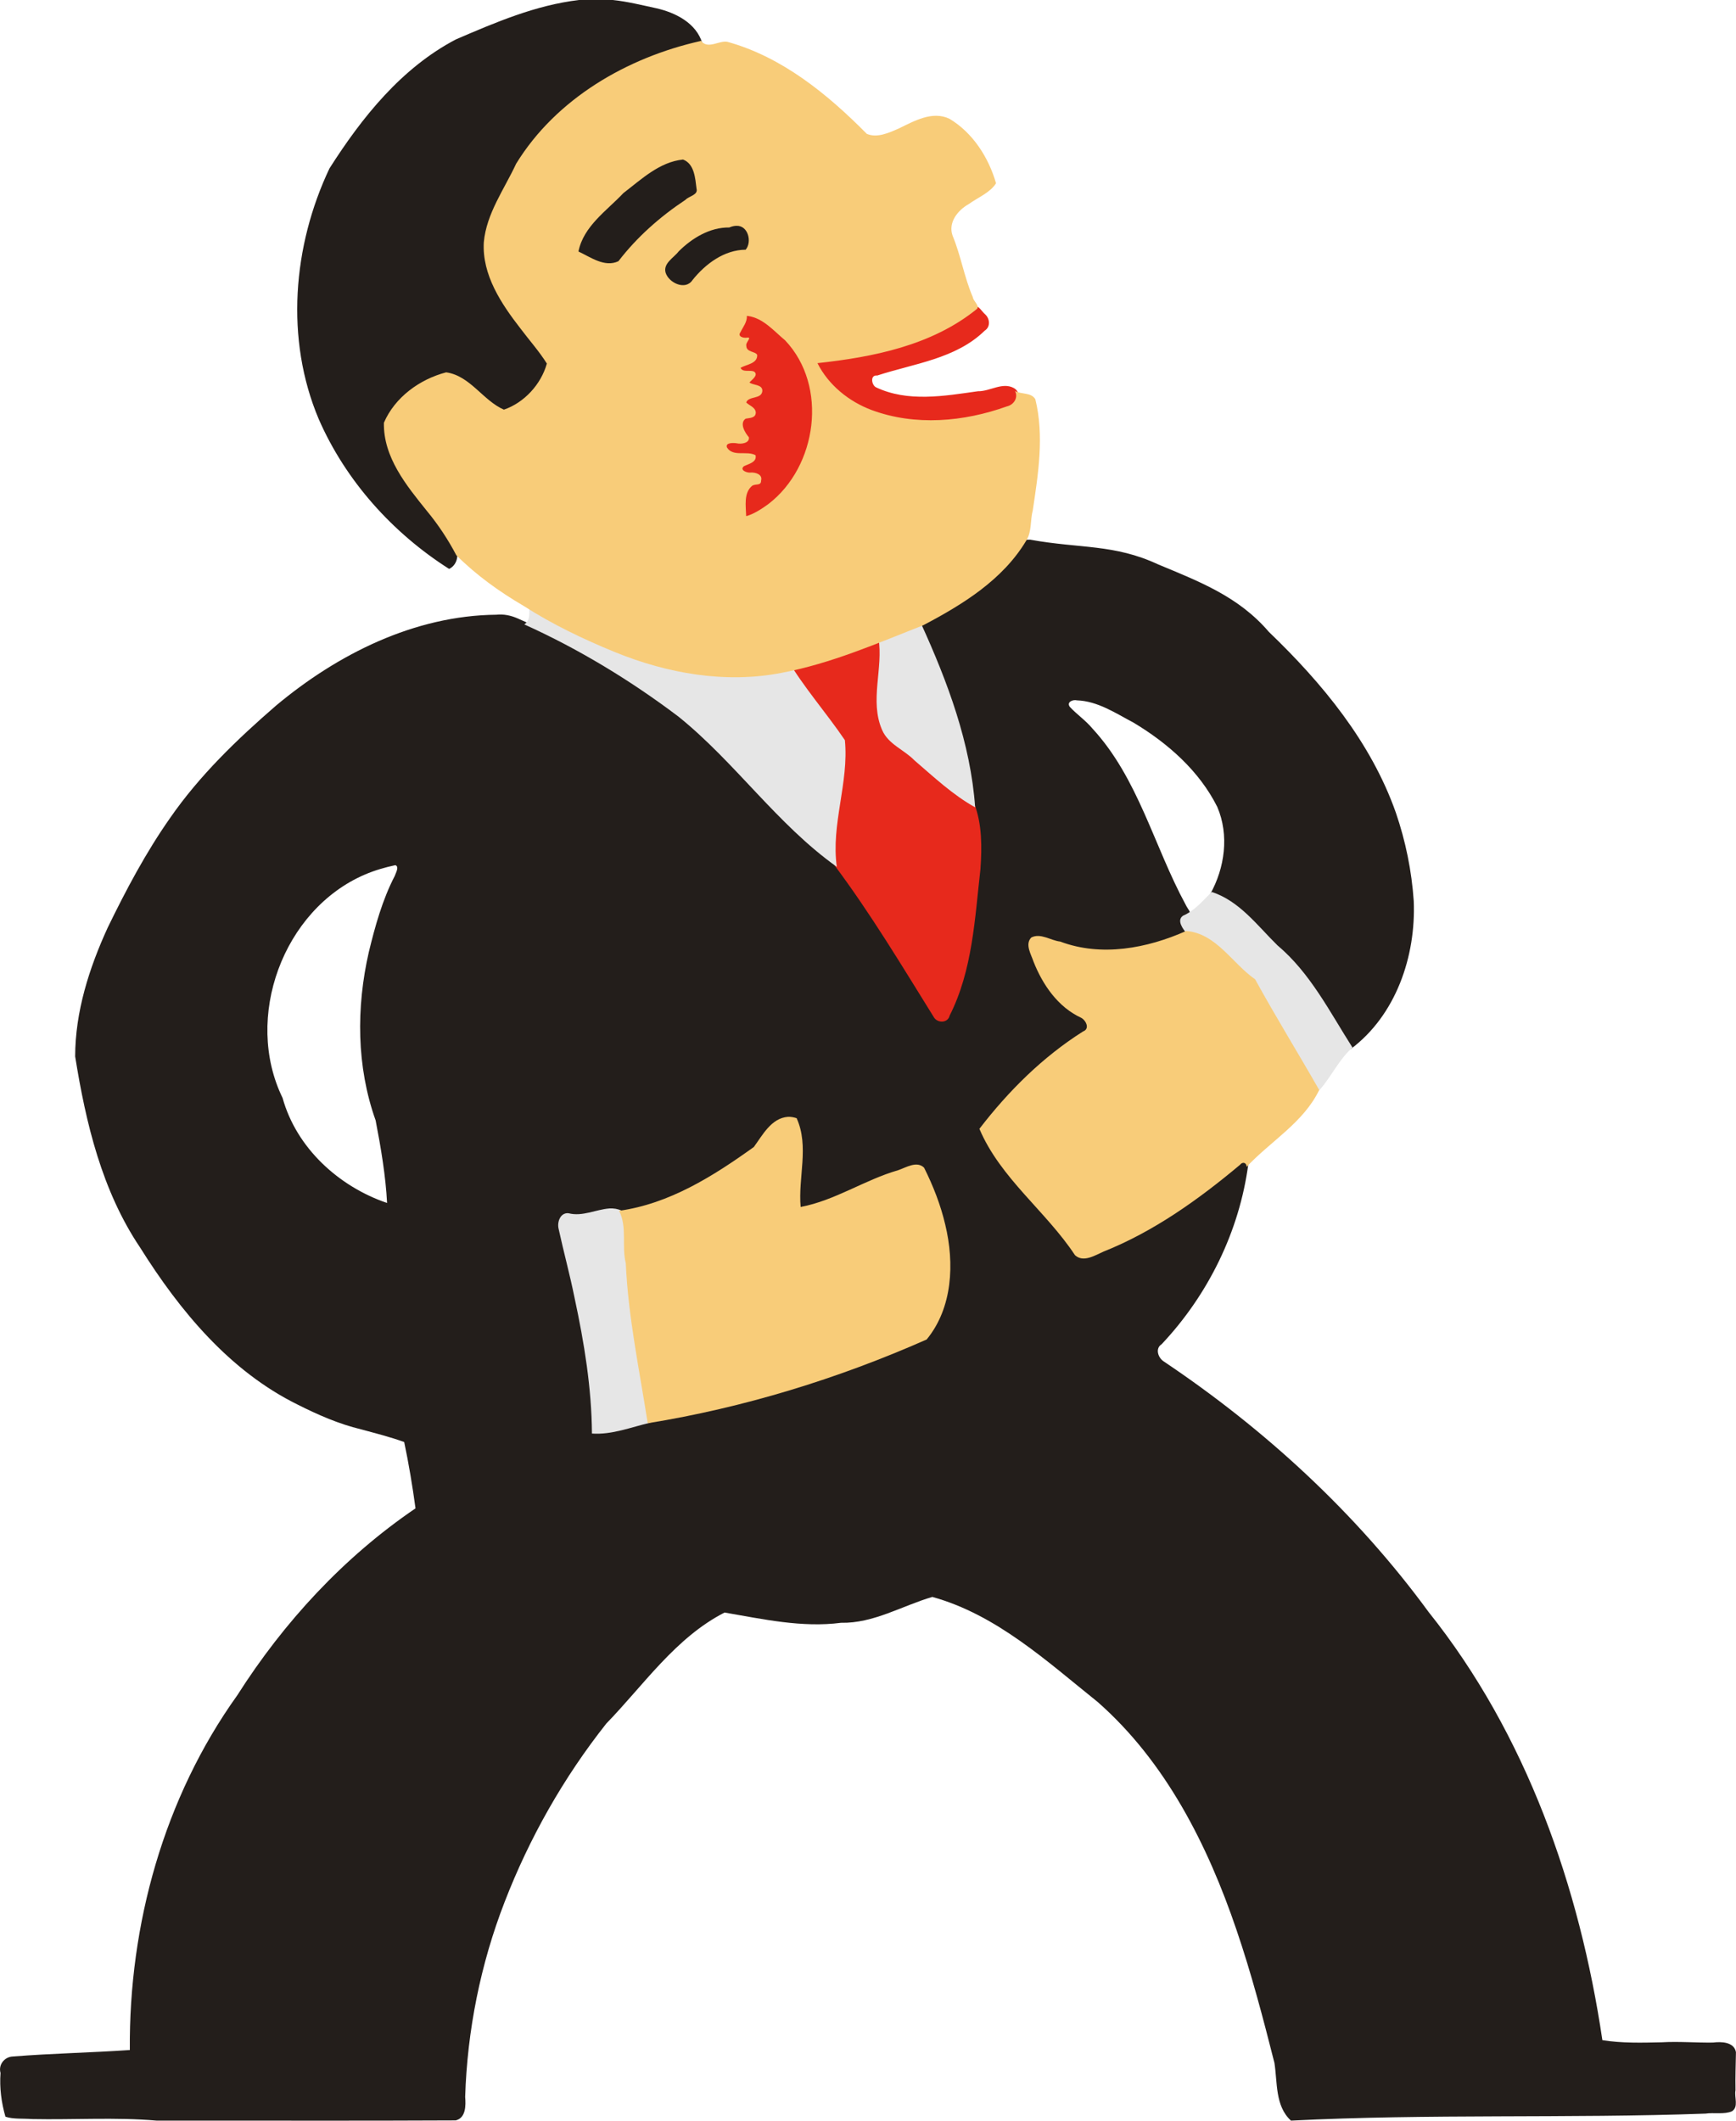 <svg xmlns="http://www.w3.org/2000/svg" height="1716.8" width="1405.6" viewBox="0 0 1054.173 1287.624"><path d="M351.569.007c-26.205 3.065-50.773 13.61-74.78 23.938-33.02 17.323-57.057 47.39-76.72 78.287-22.321 47.015-27.037 103.78-6.527 152.26 16.352 37.426 44.812 69.09 79.166 90.942 5.275-2.438 6.6-10.007 2.846-14.33-12.017-22.794-35.29-39.482-40.154-65.757-1.201-5.046-.992-10.293 2.515-14.383 7.687-11.608 20.167-20.274 33.715-23.216 14.219 2.854 21.607 18.274 34.92 22.717 13.082-5.064 23.94-16.546 27.297-30.28-14.112-20.49-34.32-38.793-38.21-64.474-2.613-18.559 8.995-34.684 16.615-50.564 13.989-26.719 38.174-47.033 64.617-60.933 15.63-8.14 32.403-14.123 49.616-17.92-3.67-12.319-16.28-18.624-27.94-21.28-8.75-1.872-17.56-4.096-26.42-5.013-6.852.005-13.705-.008-20.556.007zm62.958 95.22c-15.343 1.841-27.188 13.056-38.656 22.334-10.205 10.66-24.256 20.495-26.414 36.225 8.142 3.374 17.187 10.565 26.386 6.44 5.24-5.213 9.605-11.696 15.254-16.723 10.13-9.872 21.635-18.348 33.699-25.757-.813-7.627-.879-20.28-10.27-22.52zm32.098 40.297c-6.642 1.508-13.8 1.315-19.997 4.71-9.58 4.799-18.006 12.33-24.023 21.078-2.408 9.127 11.033 17.652 18.073 11.144 7.715-10.33 19.588-19.572 33.152-19.22 4.983-6.345 2.127-18.384-7.205-17.711zm179.03 192.16c-8.092-.096-15.756 3.756-20.93 9.892-15.601 13.958-31.204 27.915-46.804 41.874 15.812 34.768 29.538 71.2 32.547 109.53 7.835 24.366 1.507 50.152-.762 74.949-2.555 18.744-6.498 37.788-15.92 54.269-4.714 2.33-7.136-4.255-9.06-7.242-18.11-29.578-36.287-59.218-57.101-86.986-41.303-30.083-69.068-75.475-112.51-103.06-25.554-17.422-52.467-33.021-80.8-45.425-4.132-1.8-8.41-2.72-12.983-2.236-49.64.513-96.321 23.89-133.76 55.212-23.643 20.472-46.414 42.384-64.298 68.202-14.696 20.915-26.708 43.596-37.875 66.545-11.25 24.53-19.76 51.071-19.777 78.268 6.464 40.42 16.259 81.583 39.433 116 24.07 38.388 54.422 75.127 95.827 95.455 12.31 6.193 24.988 11.747 38.445 14.961 8.76 2.407 17.564 4.583 26.105 7.697 2.805 13.324 5.043 26.749 6.87 40.259-43.594 29.638-80.007 69.115-108.23 113.5-44.53 62.173-65.892 139.3-65.248 215.39-23.666 1.618-47.418 2.055-71.048 3.931-5.004.19-8.939 4.954-7.476 10.005-.66 9.007.491 17.887 2.973 26.541 4.564 1.618 10.886 1.018 16.184 1.451 25.251.515 50.614-1.228 75.752.949 60.493-.093 121.04.186 181.5-.139 6.236-1.499 6.176-9.195 5.748-14.258 1.254-40.275 9.327-80.686 23.973-118.4 15.017-38.855 35.86-75.621 61.734-108.29 22.82-23.51 41.963-52.099 71.808-67.429 23.306 4.005 46.983 9.311 70.738 6.234 19.69.42 37.076-10.328 55.437-15.706 39 10.804 69.532 39.058 100.4 63.773 41.358 36.351 66.877 87.031 84.344 138.48 9.034 26.477 16.15 53.583 23.005 80.662 1.87 11.791.314 26.187 10.045 35.07 83.831-4.258 167.86-1.242 251.74-4.26 5.202-.762 11.247.611 15.99-1.38 4.34-2.659 1.36-8.587 2.228-12.78-.16-7.724.119-15.469.264-23.14-1.077-6.273-8.955-6.476-13.927-5.828-10.35.155-20.814-.79-31.221-.163-12.022.275-24.137.595-35.963-1.309-13.82-93.238-46.221-185.78-105.58-260.04-43.842-59.89-99.251-110.83-160.8-152.08-3.448-2.22-5.323-7.866-1.305-10.406 28.213-29.896 47.318-68.696 52.673-109.48-.75-3.55-4.973-2.452-6.63-.278-25.313 21.208-52.71 40.626-83.617 52.705-4.475 2.707-12.795 6.013-15.487-.514-17.372-25.263-43.216-44.473-55.74-73.01 17.755-23.181 39.162-43.742 63.85-59.383 3.607-4.062-1.398-9.38-5.323-10.894-15.46-8.043-24.312-24.736-28.923-40.844-1.145-3.791 2.991-5.676 6.053-4.347 12.675 3.303 25.118 8.433 38.475 8.036 17.64.1 35.026-4.635 51.034-11.822-1.077-2.983-6.015-7.167-1.656-9.611 5.674-.643 1.19-4.467-.097-7.51-19.249-35.402-28.736-76.757-56.683-107.01-4.025-4.838-9.384-8.483-13.595-13-2.244-2.96 1.746-4.641 4.258-4.02 12.624.42 23.583 7.86 34.37 13.527 20.79 12.454 39.927 29.277 50.883 51.208 7.31 17.121 4.562 37.073-4.358 52.973 19.692 6.337 30.874 25.192 45.939 37.966 16.575 16.03 26.8 37.06 39.267 56.184 27.631-20.562 39.846-56.51 38.439-90.044-1.246-18.25-4.937-36.398-10.889-53.702-15.114-42.842-44.756-78.653-77.125-109.73-18.315-21.395-42.101-30.475-67.156-40.917-26.818-12.479-47.26-9.517-77.672-15.012zm-385.6 197.62c2.578.941.193 4.837-.378 6.59-7.498 14.456-11.892 30.407-15.733 46.194-7.684 33.601-7.522 69.527 4.145 102.21 3.183 16.432 6.136 33.967 6.942 50.133-29.439-10.028-55.032-33.464-63.456-63.787-23.692-48.605.127-114.24 50.024-135.65 5.92-2.52 12.171-4.364 18.455-5.683zm238.87 154.41c2.93-.498 4.647 1.378 4.997 4.094 4.988 16.505-1.283 33.959.88 50.916 22.228-3.754 41.21-17.078 62.6-23.262 3.854-1.32 10.258-5.242 13.172-.456 10.222 21.887 17.622 46.289 14.016 70.639-1.802 11.019-5.796 22.723-13.737 30.846-54.024 23.64-110.93 40.853-169.12 50.47-10.089 2.55-20.144 6.332-30.709 5.933-.509-41.794-10.699-82.782-20.267-123.1-1.126-3.804 1.42-8.97 5.961-7.354 10.308 2.462 20.435-6.103 30.49-1.842 30.484-4.51 57.275-21.378 81.771-39.12 5.205-6.793 10.133-17.317 19.942-17.762z" fill="#231e1b"/><path d="M592.649 186.001c-27.295 22.392-63.324 29.39-97.578 33.038-2.162.36 1.077 3.676 1.648 5.34 11.555 19.882 34.645 29.884 56.787 31.792 20.529 1.985 41.506-1.239 60.609-8.879 4.776-1.71 6.374-9.01 1.583-11.653-6.997-3.833-14.554 2.054-21.8 1.906-20.51 2.9-42.765 6.841-62.162-2.48-2.617-1.698-3.366-7.556.96-7.05 22.245-7.29 47.787-10.12 65.272-27.251 3.661-2.332 3.148-7.405.118-10.043-1.737-1.489-3.672-4.91-5.436-4.72zm-140.89 5.219c1.407 5.079-5.607 8.782-3.825 13.692.85 1.651 3.778 1.272 4.412 2.008-2.479 4.01 1.301 8.365 5.405 8.795 1.603 1.414-2.043 3.757-3.553 4.034-2.39.794-8.145 2.242-5.272 5.568 2.235 2.189 6.104.721 8.381 1.992-.733 1.929-6 4.355-2.92 6.636 1.968 1.397 6.933.516 6.887 3.745-1.993 3.527-9.657 1.676-9.74 6.908.304 2.856 6.548 2.933 5.592 6.66-1.704 1.836-5.387.283-6.828 2.996-2.498 4.11.986 8.959 2.781 12.255-3.542 3.232-10.506-1.592-13.37 3.322-.806 4.187 4.483 7.003 8.228 6.822 2.972.444 7.18-.59 9.3 1.237-1.55 3.318-8.747 2.538-7.965 7.47 1.835 4.534 8.337 1.877 11.26 4.643.694 2.049-.62 2.982-2.535 2.751-6.647 1.807-6.884 10.194-6.783 15.825.062 2.44.283 4.87.478 7.302 38.303-13.567 54.352-64.879 34.505-99.314-5.571-9.944-14.61-17.332-23.886-23.65-3.247-1.928-7.035-2.947-10.819-2.703l.205.773.062.233zm78.772 197.4c-6.928.756-12.445 6.14-19.406 6.715-10.688 4.292-23.27 1.962-33.253 8.316 9.597 16.65 22.998 30.625 33.74 46.486 2.093 25.056-8.468 49.825-5.091 74.95 22.208 29.661 41.275 61.537 60.802 92.938 2.457 3.349 8.326 3.08 9.35-1.38 13.93-27.528 15.277-58.938 18.705-89.003.928-13.189 1.011-27.197-3.73-39.602-18.185-10.322-32.128-26.7-49.266-38.398-9.925-8.75-8.008-23.233-6.529-34.89.799-7.924 2.45-16.357.6-24.125-1.63-1.39-3.778-2.143-5.921-2.006z" fill="#e7291c"/><path d="M321.349 366.801c-.14 4.194 1.24 9.589-2.99 12.33 33.157 14.972 64.463 33.983 93.486 55.877 34.564 27.778 59.997 65.503 96.305 91.326-3.662-25.706 7.447-51.12 4.899-76.922-11.378-16.788-24.977-32.016-35.261-49.533-53.86 6.784-111.5-2.651-156.4-34.547l-.023.8-.02.669zm237.47 12.056c-9.084.72-16.636 6.58-25.367 8.605 3.042 18.292-5.55 37.924 2.176 55.71 3.753 8.79 13.425 12.047 19.704 18.546 11.767 10.099 23.186 20.893 36.826 28.482-2.769-38.987-16.72-76.117-32.769-111.4l-.57.054zm176.63 163.07c-5.233 5.26-10.203 11.143-17.15 14.116-4.02 3 .353 8.268 2.24 10.748 16.657 2.005 25.91 17.637 38.136 27.205 5.043 3.768 6.519 10.623 10.124 15.673 10.218 17.952 21.053 35.567 31.222 53.533 8.019-8.322 12.518-19.479 21.284-27.142-13.797-21.605-25.623-45.31-45.597-62.088-12.137-11.907-23.023-26.94-39.904-32.393l-.354.349zm-365.33 191.82c-8.408.628-16.41 5.095-24.931 2.905-4.938-.468-6.937 5.301-6.019 9.31 3.05 14.062 6.9 28.004 9.735 42.139 5.83 27.092 10.338 54.573 10.545 82.323 12.205.861 23.759-3.895 35.436-6.585-5.229-32.86-11.841-65.62-13.566-98.862-2.256-9.771 1.254-20.903-3.906-29.916-2.267-1.06-4.806-1.44-7.294-1.314z" fill="#e6e6e6"/><path d="M425.239 24.942c-44.51 10.034-87.53 34.93-111.83 74.467-7.188 15.505-18.042 30.185-19.633 47.697-1.124 19.813 10.632 37.376 22.258 52.344 5.315 7.072 11.424 13.926 16.036 21.298-3.535 12.666-13.777 23.766-26.088 27.988-12.756-5.559-20.491-20.604-35.07-22.658-16.075 4.196-31.138 15.121-37.803 30.608-.411 20.95 13.656 38.066 26.055 53.48 6.917 8.345 12.933 17.453 17.923 26.967 12.16 12.111 26.149 22.145 40.93 30.792 17.405 11.19 36.229 20.173 55.368 28.02 31.837 12.978 67.216 19.254 101.3 12.578 29.853-5.593 57.909-17.852 86.006-28.915 23.953-12.588 48.285-27.57 62.52-51.404 3.41-5.338 2.337-12.318 3.937-18.34 3.338-22.204 6.998-45.3 1.561-67.454-2.589-4.315-8.473-2.793-12.342-5.027 2.137 4.08-.79 8.463-4.978 9.388-26.182 9.371-55.601 12.012-82.066 2.21-13.876-5.184-26.25-15.208-32.927-28.484 33.873-3.667 69.387-10.755 96.572-32.7 2.468-1.804-1.907-4.829-2.236-7.382-5.212-12.063-7.24-25.215-12.289-37.342-2.831-8.031 3.192-15.449 9.84-19.171 5.478-3.972 12.995-6.899 16.55-12.62-4.503-15.66-14.077-30.651-28.23-39.133-10.417-5.048-21.48 1.363-30.78 5.848-5.968 2.619-13.156 5.958-19.447 3.29-23.86-24.113-51.43-46.697-84.69-55.898-5.082-.864-11.173 4.299-15.459.037-.296-.254-.438-.97-.983-.497zm-10.47 71.936c6.937 2.582 7.41 11.475 8.192 17.664 1.068 3.902-4.556 4.464-6.752 6.81-15.384 10.195-29.44 22.619-40.68 37.25-8.375 3.98-17.032-2.548-24.272-5.888 3.069-15.415 17.178-24.738 27.33-35.51 10.942-8.358 21.92-18.923 36.183-20.326zm32.458 40.227c7.112-.245 9.558 9.852 5.553 14.52-13.014.06-24.467 8.666-32.244 18.394-4.247 6.496-14.354 1.834-16.342-4.406-1.65-5.733 4.958-9.073 7.934-12.986 8.196-8.126 18.964-14.648 30.734-14.505 1.377-.596 2.856-1.008 4.364-1.017zm6.917 54.748c9.343 1.292 15.753 9.108 22.628 14.812 26.295 27.766 19.422 76.668-10.129 99.34-4.07 2.998-9.151 6.263-13.549 7.377-.138-6.046-1.663-14.151 3.717-18.48 2.15-1.29 5.413.196 5.361-3.136 1.023-3.778-3.534-5.06-6.41-4.833-2.025.293-6.906-1.47-4.027-3.847 2.782-1.42 8.058-2.418 7.053-6.698-5.34-2.926-13.702 1.243-17.348-4.7-1.162-3.07 4.1-2.823 5.895-2.528 2.752.657 8-.069 7.406-3.68-2.361-2.708-5.894-8.59-1.933-11.275 2.432-.488 6.08-.288 6.13-3.723-.176-3.245-4.173-4.326-5.808-6.122 1.426-4.058 9.252-1.806 9.786-6.886.312-4.253-6.015-3.48-7.83-5.286 1.297-1.437 5.694-4.412 2.893-6.519-2.541-1.303-6.877.692-8.286-2.3 3.436-2.16 10.31-2.428 10.103-7.842-.963-2.268-6.58-1.55-6.597-5.483-.7-2.224 4.127-5.638.116-4.992-2.002.238-5.615-.72-3.675-3.35 1.509-3.146 4.137-6.185 3.864-9.884l.64.034zm266.18 373.41c-23.739 10.564-51.554 15.852-76.516 6.44-5.685-.598-11.918-5.396-17.584-2.456-3.981 4.163-.022 10.314 1.417 14.734 5.551 14.026 14.826 27.516 28.88 33.995 2.938 1.585 5.475 6.693 1.19 8.287-24.518 15.481-45.371 36.219-62.974 59.143 12.78 30.059 40.382 49.947 58.047 76.709 5.035 4.664 12.143.12 17.2-2.107 30.703-12.24 57.846-31.688 83.024-52.772 1.47-1.97 3.98-1.434 4.001 1.248 14.574-15.568 34.532-26.86 44.075-46.663-12.82-22.5-26.48-44.55-38.92-67.22-13.87-9.58-23.51-27.84-41.85-29.34zm-241.87 112.86c-10.112.77-15.38 11.078-20.708 18.32-24.573 17.65-51.284 34.501-81.83 38.733 5.077 9.932 1.452 21.385 4.084 31.857 1.441 32.723 8.31 64.846 13.305 97.132 58.359-9.445 115.39-26.985 169.4-50.844 15.828-19.292 16.93-46.372 11.298-69.706-2.804-12.003-7.369-23.65-12.855-34.597-4.45-4.411-11.11-.011-15.847 1.538-20.322 5.868-38.228 18.354-59.115 22.292-1.644-17.823 5.313-36.81-2.445-53.902-1.701-.567-3.492-.902-5.29-.824z" fill="#f8cc79"/></svg>